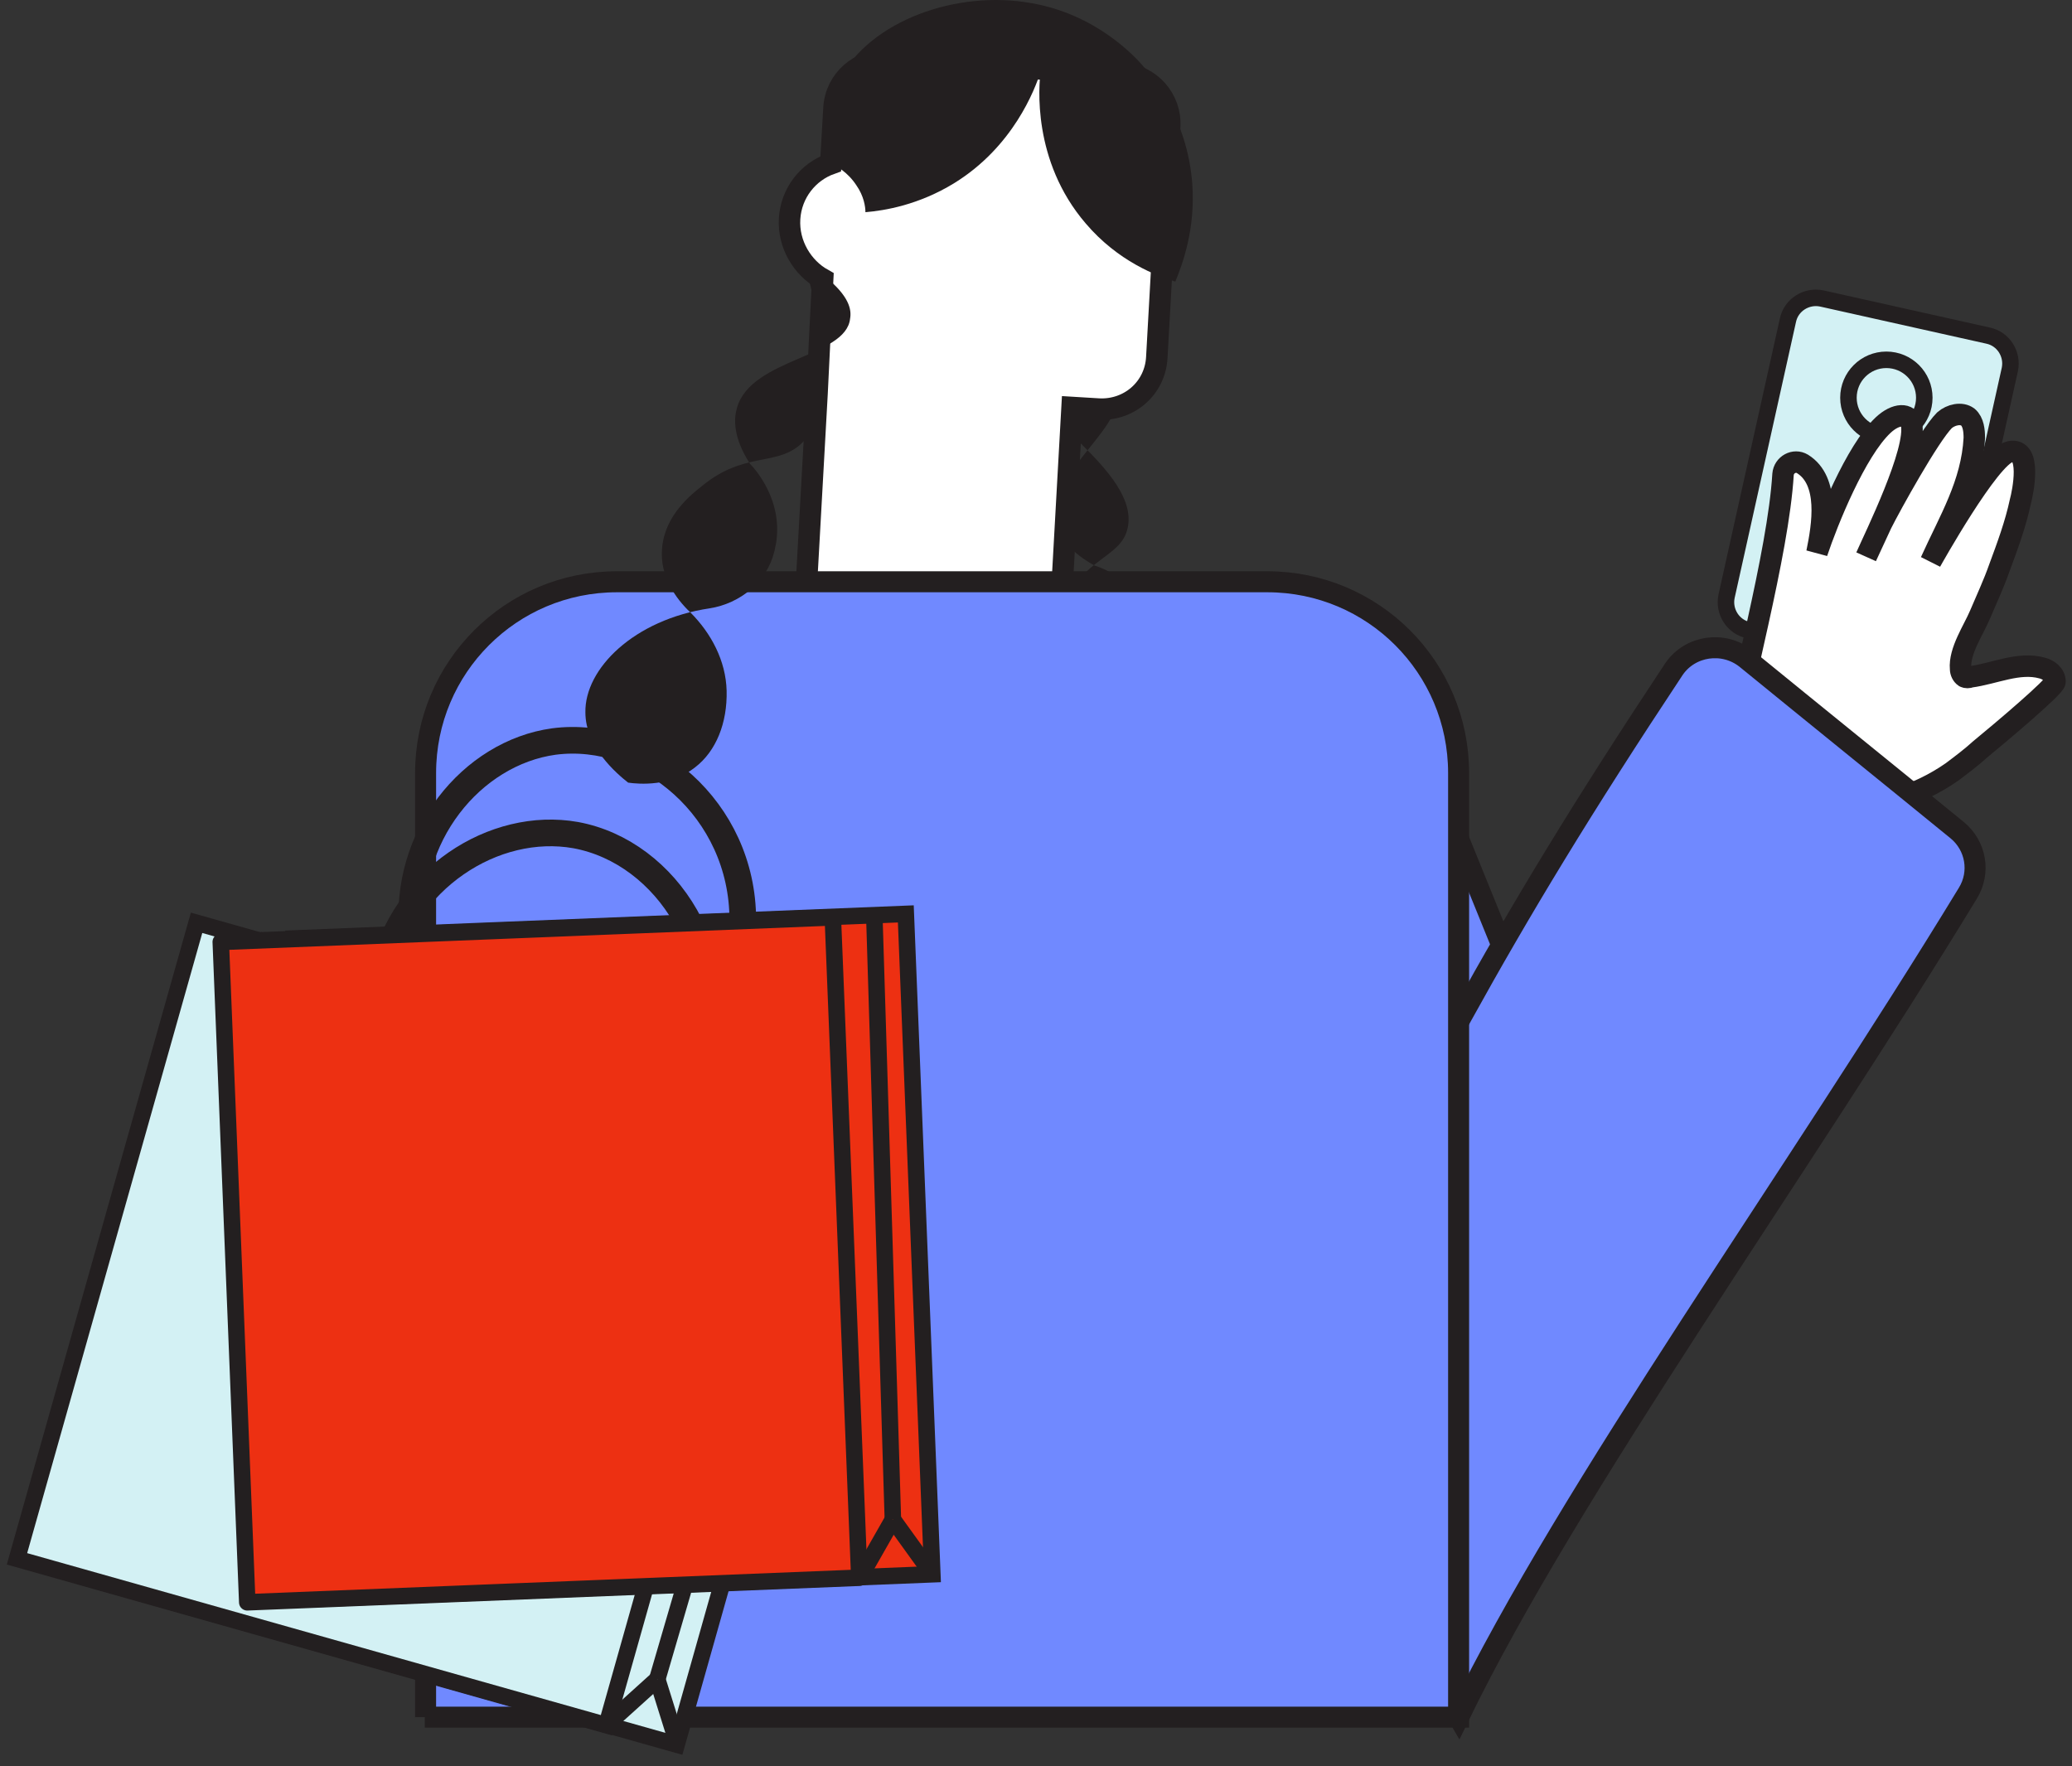 <?xml version="1.0" encoding="UTF-8"?>
<svg xmlns="http://www.w3.org/2000/svg" width="122" height="104" viewBox="0 0 122 104" fill="none">
  <rect x="0" y="0" width="122" height="104" fill="#333333" stroke="none"/>
  <path d="M112.733 39.292L102.944 37.106C102.041 36.916 101.471 36.013 101.661 35.11L105.273 18.859C105.463 17.956 106.366 17.386 107.268 17.576L117.057 19.762C117.96 19.951 118.53 20.854 118.34 21.757L114.729 38.009C114.539 38.911 113.636 39.482 112.733 39.292Z" fill="#D3F1F4" stroke="#231F20" stroke-width="0.972" stroke-miterlimit="10"></path>
  <path d="M111.07 25.654C112.303 25.654 113.303 24.654 113.303 23.421C113.303 22.187 112.303 21.188 111.07 21.188C109.836 21.188 108.837 22.187 108.837 23.421C108.837 24.654 109.836 25.654 111.07 25.654Z" fill="#D3F1F4" stroke="#231F20" stroke-width="0.972" stroke-miterlimit="10"></path>
  <path d="M101.66 45.325C102.42 40.715 104.701 32.637 104.986 27.933C105.034 27.363 105.651 27.03 106.127 27.315C107.742 28.313 107.315 30.927 106.982 32.542C107.6 30.689 109.263 26.555 110.879 25.034C111.639 24.322 112.399 24.322 112.542 24.939C112.922 26.507 110.356 31.687 109.881 32.78L110.783 30.832C111.306 29.786 113.587 25.652 114.49 24.749C114.87 24.417 115.488 24.274 115.868 24.559C116.201 24.844 116.248 25.367 116.248 25.795C116.105 28.503 114.775 30.642 113.682 33.065C113.682 33.065 117.151 26.84 118.339 26.602C119.67 26.317 119.099 29.026 118.957 29.549C118.672 30.879 118.196 32.162 117.721 33.445C117.389 34.395 116.961 35.298 116.581 36.201C116.201 37.104 115.345 38.34 115.44 39.385C115.44 39.575 115.535 39.765 115.678 39.86C115.773 39.908 115.915 39.908 116.01 39.86C117.436 39.67 118.862 38.957 120.24 39.337C120.62 39.432 121 39.718 121 40.145C121 40.43 117.911 43.044 116.581 44.137C116.058 44.612 115.488 45.04 114.918 45.467C112.874 46.893 110.308 47.653 107.79 47.606" fill="white"></path>
  <path d="M101.66 45.325C102.42 40.715 104.701 32.637 104.986 27.933C105.034 27.363 105.651 27.03 106.127 27.315C107.742 28.313 107.315 30.927 106.982 32.542C107.6 30.689 109.263 26.555 110.879 25.034C111.639 24.322 112.399 24.322 112.542 24.939C112.922 26.507 110.356 31.687 109.881 32.78L110.783 30.832C111.306 29.786 113.587 25.652 114.49 24.749C114.87 24.417 115.488 24.274 115.868 24.559C116.201 24.844 116.248 25.367 116.248 25.795C116.105 28.503 114.775 30.642 113.682 33.065C113.682 33.065 117.151 26.84 118.339 26.602C119.67 26.317 119.099 29.026 118.957 29.549C118.672 30.879 118.196 32.162 117.721 33.445C117.389 34.395 116.961 35.298 116.581 36.201C116.201 37.104 115.345 38.34 115.44 39.385C115.44 39.575 115.535 39.765 115.678 39.86C115.773 39.908 115.915 39.908 116.01 39.86C117.436 39.67 118.862 38.957 120.24 39.337C120.62 39.432 121 39.718 121 40.145C121 40.43 117.911 43.044 116.581 44.137C116.058 44.612 115.488 45.04 114.918 45.467C112.874 46.893 110.308 47.653 107.79 47.606" stroke="#231F20" stroke-width="1.264" stroke-miterlimit="10"></path>
  <path d="M96.956 76.689L81.275 87.286C74.67 70.417 68.017 53.595 61.412 36.726C63.693 35.633 66.069 35.063 68.445 35.063C75.382 35.015 82.035 39.577 84.981 47.18C88.973 57.017 92.965 66.853 96.956 76.689Z" fill="#7089FF" stroke="#231F20" stroke-width="1.237" stroke-miterlimit="10"></path>
  <path d="M102.799 38.772C106.933 42.146 111.115 45.52 115.249 48.893C116.342 49.796 116.627 51.364 115.867 52.6C105.745 69.231 92.44 87.621 85.882 101.117L74.621 81.776C83.982 63.529 87.736 55.736 98.57 39.39C99.52 38.012 101.469 37.727 102.799 38.772Z" fill="#7089FF" stroke="#231F20" stroke-width="1.237" stroke-miterlimit="10"></path>
  <path d="M63.218 21.713C62.695 21.666 61.412 21.761 61.079 22.426C60.176 24.184 67.114 27.701 66.401 31.075C66.021 32.88 63.788 32.785 62.505 35.779C62.172 36.539 61.364 38.393 62.172 40.151C62.837 41.624 64.31 42.337 65.403 42.669C67.066 43.192 68.587 44.19 69.442 45.711C70.393 47.326 70.583 49.132 69.965 50.557C69.205 52.221 67.542 52.981 66.924 53.218C66.069 53.076 63.74 52.553 62.742 50.795C61.507 48.514 62.647 44.665 66.306 41.956C67.779 40.864 68.54 39.01 68.112 37.205C68.064 37.062 68.064 36.919 68.017 36.777C67.162 34.211 64.691 33.356 64.453 33.308C63.598 32.833 62.457 32.025 62.22 30.742C61.602 27.748 66.544 25.04 65.641 22.997C65.213 22.141 64.025 21.761 63.218 21.713Z" fill="#231F20"></path>
  <path d="M46.492 12.873C46.587 11.353 47.585 10.117 48.915 9.642L49.105 6.363C49.2 4.7 50.626 3.465 52.241 3.56L66.069 4.32C67.733 4.415 68.968 5.841 68.873 7.456L68.113 21.047C68.018 22.852 66.497 24.183 64.691 24.088L63.123 23.993L62.268 39.342L47.252 38.534L48.107 23.185L48.25 20.239L48.44 16.437C47.252 15.772 46.397 14.394 46.492 12.873Z" fill="white" stroke="#231F20" stroke-width="1.264" stroke-miterlimit="10"></path>
  <path d="M25.012 101.117H85.883V45.52C85.883 39.295 80.847 34.258 74.621 34.258H36.321C30.096 34.258 25.059 39.295 25.059 45.52V101.117H25.012Z" fill="#7089FF" stroke="#231F20" stroke-width="1.237" stroke-miterlimit="10"></path>
  <path d="M61.269 4.227C60.936 5.272 59.653 8.646 56.184 10.785C54.093 12.068 52.098 12.4 50.957 12.495C50.957 12.163 50.862 11.545 50.434 10.927C49.912 10.119 49.199 9.739 48.914 9.644C48.724 9.216 48.534 8.504 48.534 7.648C48.534 7.648 48.581 6.223 49.437 4.655C51.242 1.233 56.327 -0.62 60.746 0.188C64.548 0.853 66.829 3.324 67.351 3.942C67.779 4.465 69.917 6.936 70.202 10.832C70.392 13.493 69.632 15.537 69.204 16.582C68.111 16.249 65.831 15.394 63.93 13.161C60.746 9.454 61.174 4.987 61.269 4.227Z" fill="#231F20"></path>
  <path d="M48.581 16.291C48.201 16.054 47.821 15.769 47.393 15.531C49.294 22.659 48.296 25.225 47.013 26.27C45.587 27.411 43.734 26.651 41.358 28.599C40.693 29.122 39.125 30.357 38.982 32.305C38.84 33.921 39.79 35.252 40.645 36.059C41.881 37.295 42.736 38.91 42.784 40.669C42.831 42.569 42.166 44.233 40.93 45.183C39.505 46.323 37.651 46.181 36.986 46.086C36.321 45.563 34.468 43.995 34.468 41.952C34.42 39.386 37.319 36.487 41.786 35.822C43.591 35.537 45.16 34.254 45.587 32.495C45.635 32.353 45.635 32.21 45.682 32.068C46.157 29.407 44.352 27.506 44.162 27.316C43.639 26.508 43.021 25.225 43.401 23.99C44.257 21.091 49.816 21.043 50.054 18.762C50.149 18.24 50.006 17.432 48.581 16.291Z" fill="#231F20"></path>
  <path d="M25.25 92.371L33.756 67.281" stroke="#43538E" stroke-width="1.756" stroke-miterlimit="10"></path>
  <path d="M5.133 92.935L39.843 102.734L50.417 65.28L15.707 55.48L5.133 92.935Z" fill="#D3F1F4" stroke="#231F20" stroke-width="0.972" stroke-miterlimit="10"></path>
  <path d="M1 91.794L35.711 101.594L46.285 64.139L11.574 54.34L1 91.794Z" fill="#D3F1F4" stroke="#231F20" stroke-width="0.972" stroke-miterlimit="10"></path>
  <path d="M48.678 64.719L38.699 98.885" stroke="#231F20" stroke-width="0.972" stroke-miterlimit="10"></path>
  <path d="M35.753 101.544L38.699 98.883" stroke="#231F20" stroke-width="0.972" stroke-miterlimit="10"></path>
  <path d="M39.887 102.684L38.699 98.883" stroke="#231F20" stroke-width="0.972" stroke-miterlimit="10"></path>
  <path d="M22.495 57.351C23.73 51.743 29.1 48.322 33.899 49.177C39.316 50.175 43.261 56.448 41.217 62.625" stroke="#231F20" stroke-width="1.569" stroke-miterlimit="10"></path>
  <path d="M18.858 94.15L54.896 92.703L53.335 53.816L17.297 55.263L18.858 94.15Z" fill="#ED3012" stroke="#231F20" stroke-width="0.972" stroke-miterlimit="10"></path>
  <path d="M14.559 94.353L50.597 92.906L49.037 54.02L12.999 55.466L14.559 94.353Z" fill="#ED3012" stroke="#231F20" stroke-width="0.972" stroke-miterlimit="10" stroke-linejoin="round"></path>
  <path d="M51.48 53.93L52.573 89.474" stroke="#231F20" stroke-width="0.972" stroke-miterlimit="10"></path>
  <path d="M50.625 92.898L52.573 89.477" stroke="#231F20" stroke-width="0.972" stroke-miterlimit="10"></path>
  <path d="M54.901 92.708L52.573 89.477" stroke="#231F20" stroke-width="0.972" stroke-miterlimit="10"></path>
  <path d="M24.299 54.975C23.729 49.272 27.768 44.33 32.615 43.665C38.08 42.952 43.735 47.657 43.735 54.167" stroke="#231F20" stroke-width="1.569" stroke-miterlimit="10"></path>
</svg>
